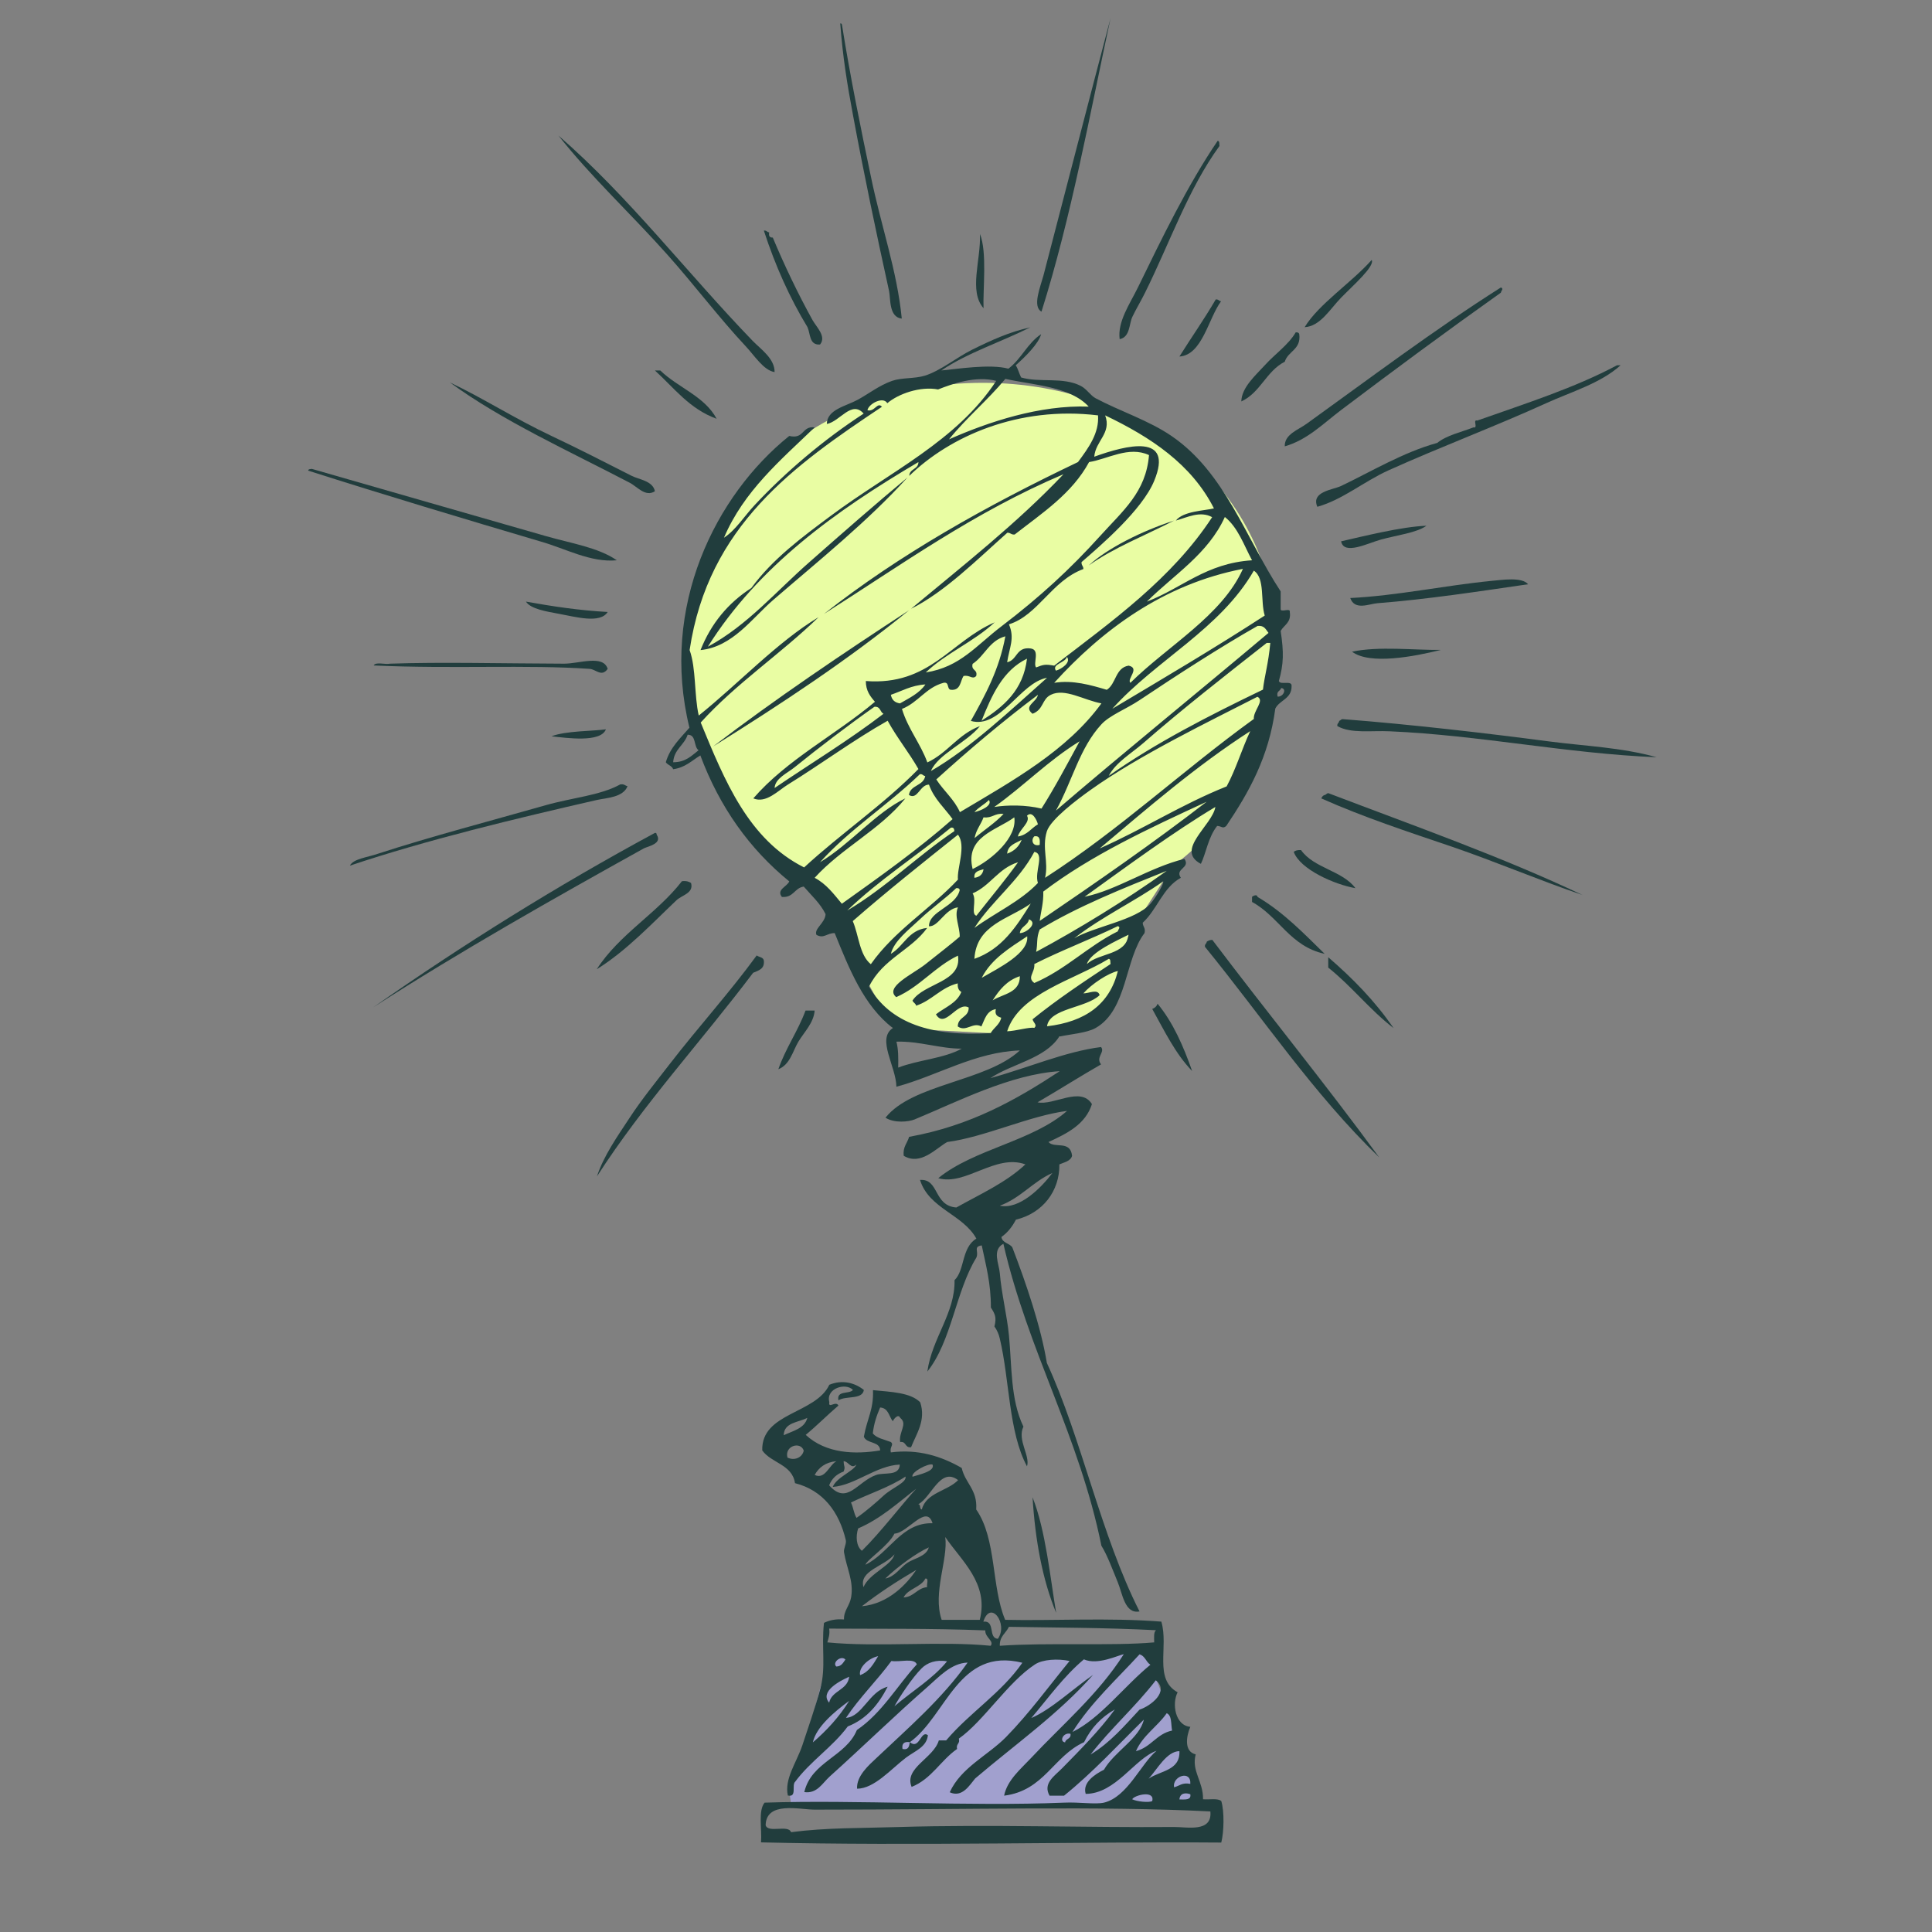 <?xml version="1.0" encoding="utf-8"?>
<svg xmlns="http://www.w3.org/2000/svg" xmlns:xlink="http://www.w3.org/1999/xlink" version="1.1" id="Layer_1" x="0px" y="0px" viewBox="0 0 1080 1080" style="enable-background:new 0 0 1080 1080;" xml:space="preserve" width="200" height="200">
<rect x="0" y="0" width="1080" height="1080" fill="#808080" stroke="none"/>
<style type="text/css">
	.st0{fill:#A1A0CE;}
	.st1{fill-rule:evenodd;clip-rule:evenodd;fill:#E9FDA3;}
	.st2{fill-rule:evenodd;clip-rule:evenodd;fill:#213D3D;}
</style>
<g>
	<polygon class="st0" points="465.4,923 458.4,944.1 447.6,985.4 440.9,999.3 442.3,1008.9 669.2,1008.6 663.8,982.6 643.1,930.6    637.5,920.5 519.6,924  "/>
	<path class="st1" d="M714.1,363.6c0-85.6-71.3-149.6-164.7-149.6s-164.7,64-164.7,149.6c0,54.7,26.6,102.9,73.3,130.5l17.7,37.9   l23.3,42.7l93.3,4.8l26.9-14.5l11.7-42.5l24.8-38.4C694,455.7,714.1,412.3,714.1,363.6L714.1,363.6z"/>
	<g>
		<path class="st2" d="M582.2,174.2c16.6-52.6,27-110.2,38.6-164c-12.1,45.7-25,96-37.5,143.8C581.5,160.6,577,171.4,582.2,174.2    L582.2,174.2z"/>
		<path class="st2" d="M497,162.7c0.9,4.2-0.2,14.6,7.1,15.4c-2.6-26.7-11.6-51.9-17.2-79.1c-5.7-27.2-11.5-55.5-16.2-84.9    c-0.1-0.6-0.2-1.1-1-1c1.4,18.8,3.9,34,7.1,51.1C483,97.6,489.9,130.5,497,162.7z"/>
		<path class="st2" d="M416.8,193.5c5,5.3,10,13.5,16.2,14.5c0.1-7.5-7.6-12.7-12.2-17.4c-36.7-38-69.2-80.6-108.6-114.8    c18.3,23.2,40.7,43.9,60.9,66.6C388,159.1,402.1,177.8,416.8,193.5L416.8,193.5z"/>
		<path class="st2" d="M633,177.1c2.1-4.4,5-9.2,7.1-13.5c13.8-27.8,24.3-58.3,41.6-82c-0.2-1.1,0.2-2.7-1-2.9    c-16.7,24.5-31.4,54.9-44.6,82c-4.5,9.2-11.5,19.1-10.2,28.9C631.8,188.4,631.1,181.1,633,177.1L633,177.1z"/>
		<path class="st2" d="M458.4,192.6c3.7-4.4-1.9-9.7-4.1-13.5c-8.2-14.8-16.2-31.6-22.3-46.3c-1.8,0.1-2.4-1-2-2.9    c-1.3-0.1-1.4-1.2-3-1c6.4,19.7,14.5,37.7,24.4,54C453.1,186.7,452.3,193,458.4,192.6L458.4,192.6z"/>
		<path class="st2" d="M549.8,172.3c-0.4-10.3,2.1-31.5-2-41.5C548.4,145.4,541.4,162.7,549.8,172.3z"/>
		<path class="st2" d="M749.6,166.5c6.8-7,19-17.6,17.2-21.2c-11.5,12.9-29.6,24.6-37.5,37.6C738,182.4,743.3,173,749.6,166.5z"/>
		<path class="st2" d="M718.2,249.5c12.5-3.5,21.7-12.9,31.5-20.3c29.8-22.5,59-44.1,89.3-65.6c0.1-1.1,1.8-2.2,0-2.9    c-36.8,23.3-74.4,51.6-108.6,76.2C725.9,240.2,717.9,242.8,718.2,249.5L718.2,249.5z"/>
		<path class="st2" d="M659.3,199.3c12.8-0.8,16.2-21.4,23.3-30.9c-1.3-0.1-1.4-1.2-3-1C673.2,178.4,666,188.6,659.3,199.3    L659.3,199.3z"/>
		<path class="st2" d="M718.2,202.2c1.8-6,9.2-6.7,8.1-15.4c-0.2-0.8-0.8-1.1-2-1c-4,6.9-11.6,12.1-17.2,18.3    c-5.4,5.9-13,12.5-13.2,20.3C704.6,219.5,707.8,207.5,718.2,202.2L718.2,202.2z"/>
		<path class="st2" d="M823.7,238.9c-6.9,2.7-15,4.4-20.3,8.7c-18.8,5.1-37.4,16.3-53.8,24.1c-4.5,2.1-16.9,3.1-13.2,11.6    c14-3.9,25.8-14,39.6-20.3c29.3-13.2,60-24.7,88.3-37.6c14.3-6.5,30.4-11.1,41.6-21.2h-2c-23.6,12.6-51.2,21.4-78.1,30.9    C823,234.3,826.5,239.6,823.7,238.9L823.7,238.9z"/>
		<path class="st2" d="M400.6,234.1c-6.7-12.6-21.6-17.4-31.5-27h-3C376.8,216.8,385.4,228.6,400.6,234.1z"/>
		<path class="st2" d="M366.1,274.6c-1.2-5.9-9-6.5-13.2-8.7c-15.1-7.7-29.4-15-44.6-22.2c-20.2-9.5-38.9-21.5-56.8-29.9    c29.2,21.4,67.3,38.7,100.4,56C356.1,271.9,360.8,278.1,366.1,274.6z"/>
		<path class="st2" d="M344.8,313.2c-10.4-7.2-25.7-9.5-39.6-13.5c-42.3-12.2-88.7-25.4-130.9-37.6c-0.8,0.2-2,0-2,1    c42.3,13.5,88.3,27.3,129.9,39.6C316.3,306.7,330.2,314.6,344.8,313.2L344.8,313.2z"/>
		<path class="st2" d="M772,301.6c9.2-2.5,20-3.8,25.4-7.7c-14.1,0.5-35.7,6-47.7,8.7C751.2,310.6,764.7,303.6,772,301.6z"/>
		<path class="st2" d="M833.9,324.7c-26.6,2.6-52.8,8.3-79.1,9.6c2.5,7.2,10.7,3.2,15.2,2.9c28.2-2.2,57.3-6.7,84.2-10.6    C850.8,322.4,839.6,324.2,833.9,324.7L833.9,324.7z"/>
		<path class="st2" d="M339.7,342.1c-16.3-0.9-31.2-3.2-45.7-5.8c2.6,4.1,11.3,5.5,18.3,6.8C321.7,344.8,335.5,348.8,339.7,342.1    L339.7,342.1z"/>
		<path class="st2" d="M508.2,341.1c-37.5,24.5-74.5,49.4-109.6,76.2C436.7,393.5,474.1,368.9,508.2,341.1L508.2,341.1z"/>
		<path class="st2" d="M805.5,363.3c-14.8,0.2-34.7-2.2-49.7,1C765.7,371.8,790.6,367,805.5,363.3L805.5,363.3z"/>
		<path class="st2" d="M866.3,414.5c-35.8-4.7-78-9.6-115.7-12.5c-1,0-1.2,0.8-2,1c0,1.2-1.3,1.3-1,2.9c7.7,4.3,18.7,2.4,29.4,2.9    c50.4,2.2,98.6,12.4,149.1,14.5C906.4,417.8,886.3,417.1,866.3,414.5L866.3,414.5z"/>
		<path class="st2" d="M338.7,407.7c-6.5,1-22.7,0.8-30.4,3.9C316.7,412.5,335.8,415.3,338.7,407.7z"/>
		<path class="st2" d="M195.6,483.9c42.6-14.3,92.6-26.3,138-36.7c5.5-1.2,14.7-1.4,17.2-7.7c-1.4-0.3-1.9-1.4-4.1-1    c-11.2,6.2-26.9,7.4-41.6,11.6c-31.3,8.9-64.5,17.6-93.4,27C205.5,479.3,197.5,480,195.6,483.9L195.6,483.9z"/>
		<path class="st2" d="M884.6,500.3c-44.9-21.3-94-38.6-142-56.9c-1,0-1.2,0.8-2,1c-1.1,0.2-1.6,1.1-2,1.9    c23.3,10.4,48.5,18.7,73,27C836.4,481.8,860.2,492,884.6,500.3L884.6,500.3z"/>
		<path class="st2" d="M367.1,466.6c-0.1-0.6-0.1-1.1-1-1c-55.2,29.8-107.4,62.5-157.3,97.4c48.1-31,101-60.9,151.2-88.8    C362.3,473.1,370.4,471.6,367.1,466.6L367.1,466.6z"/>
		<path class="st2" d="M727.3,475.2c-1.8-0.1-3.2,0.2-4.1,1c3.6,9.8,22.7,18.2,34.5,20.3C750.5,486.7,734.3,485.3,727.3,475.2z"/>
		<path class="st2" d="M333.6,541.8c16.5-10.2,31.2-25.9,44.6-38.6c3.1-2.9,9.7-3.9,8.1-9.6c-1.2-0.8-2.7-1.3-5.1-1    C367.2,510.7,346.2,522.2,333.6,541.8z"/>
		<path class="st2" d="M699.9,501.3v2.9c15.1,8.2,21.2,24.8,40.6,29c-11.7-11.4-22.9-23.2-37.5-31.8    C702.7,499.8,700.8,500.6,699.9,501.3L699.9,501.3z"/>
		<path class="st2" d="M674.6,526.4c-0.1,1.2-1.3,1.3-1,2.9c32.2,39.5,60.8,82.4,97.4,117.7c-30.2-41.3-62.5-80.8-93.3-121.6    C676.2,525.4,675.4,525.9,674.6,526.4z"/>
		<path class="st2" d="M427,537c-0.3-2-2.7-1.9-4-2.9c-15,20.6-32.8,40.2-48.7,60.8c-7.5,9.7-15.7,19.8-22.3,29.9    c-6.9,10.5-14.5,21.2-18.3,32.8c26.2-40.7,58.5-75.6,87.3-113.8C424,542.5,427.5,541.7,427,537L427,537z"/>
		<path class="st2" d="M742.5,535.1v5.8c13.1,10.4,23.2,23.6,36.5,33.8C768.7,559.7,756.2,546.9,742.5,535.1L742.5,535.1z"/>
		<path class="st2" d="M644.1,564c6.8,12.2,12.9,25,22.3,34.7c-4.9-14-10.7-27.2-19.3-37.6C646.6,562.5,645.6,563.5,644.1,564z"/>
		<path class="st2" d="M446.3,582.3c3.1-5.2,8.6-10.5,9.1-17.4h-5.1c-4.3,11.6-11.1,21-15.2,32.8    C441.6,595.2,443.1,587.7,446.3,582.3L446.3,582.3z"/>
		<path class="st2" d="M577.2,837c1.5,24.2,5.6,46.2,13.2,64.6C587.2,882.8,584.5,855.2,577.2,837z"/>
		<path class="st2" d="M482.8,231.2c-22.4,14.6-43.5,32.5-60.9,51.1c-5.9,6.3-10.5,13.9-17.2,18.3c11.1-26.1,31.6-43.3,50.7-61.7    c-7.3-0.9-5.7,6.8-14.2,4.8c-41.2,33.1-72.4,95.3-55.8,163.1c-5,5.8-10.8,11-13.2,19.3c1,1.6,3.4,1.9,4.1,3.9    c6.8-0.9,10.5-4.9,15.2-7.7c10.8,28.9,27.5,52.3,49.7,70.4c-1.1,2.9-7.4,4.6-4.1,8.7c6.6,0.5,6.9-5,12.2-5.8    c4.3,5,9.2,9.3,12.2,15.4c-0.2,5-6.6,8.1-5.1,11.6c4.2,2.3,5.7-1,10.2-1c8.2,20.2,16.2,40.5,32.5,53.1c-9.2,6,1.8,21.4,2,32.8    c23-6.2,43.9-19.4,69-20.3c-18.9,17.5-60,18.6-75.1,37.6c5,3.2,12.9,2.3,16.2,1c23.5-9.7,53.6-25.3,81.2-27    c-24.2,15.9-49.8,30.5-84.2,36.7c-1,3.6-3.6,5.5-3,10.6c9.5,5.7,18-4.2,24.3-7.7c20.8-2.7,46-14.7,67-17.4    c-19.3,17-52,21.3-72,37.6c15.1,4.5,32-13.8,48.7-7.7c-10.7,10.1-25.2,16.6-38.6,24.1c-12.9-1-9.5-16.2-20.3-15.4    c5,16.1,23.9,19.1,31.5,32.8c-8.4,5-6.4,17.7-12.2,23.2c0.4,18.5-12.6,32.3-15.2,51.1c13.6-17,15.8-44.8,27.4-63.7    c1.5-3.5-1.9-6.1,3-6.8c2.3,11,5.2,21.4,5.1,34.7c2.3,3.6,3.3,5.5,2,10.6c1.5,2.1,2.5,4.5,3,6.8c5.5,23.1,4.9,52.3,15.2,71.4    c1.9-6-5.6-14.7-2-22.2c-7.3-15.1-6.4-33.8-8.1-51.1c-1-10.6-4.2-23.5-5.1-34.7c-0.4-5.1-4.5-13,2-16.4    c13.9,60.4,42.3,107.1,54.8,168.8c3.3,5.3,6.1,13,9.1,20.3c2.7,6.4,3.9,18,12.2,16.4c-21.7-42.8-32.3-96.7-51.8-138.9    c-3.4-20.6-11.7-44.8-19.3-64.6c-1.6-2.4-5.6-2.4-6.1-5.8c3.5-2.5,6.1-5.8,8.1-9.7c15-3.6,24.5-16,24.3-30.9    c2.8-1.2,6.3-1.8,7.1-4.8c-1-8.9-9.8-3.9-13.2-7.7c10.5-4.8,20.7-9.9,24.3-21.2c-6.3-10.2-21.5,1-30.4-1c12-7,23.5-14.3,35.5-21.2    c-3.2-4,2.4-6.8,0-9.7c-20,2.5-41.6,11.9-61.9,17.4c12.3-8.2,30.5-10.8,38.5-23.2c6.1-1.4,15.3-2,20.3-4.8    c17.9-10.1,16.3-38.7,27.4-53.1c0.7-3-1-3.5-1-5.8c8.1-7.4,11.2-19.6,21.3-25.1c-3.6-5.2,5.6-5.4,2-10.6    c-20.1,5-37.7,17.5-55.8,21.2c23.5-16.9,49.8-36.3,73.1-50.2c-1.7,10.3-22.8,24.1-8.1,31.8c2.9-5.9,4.1-15,9.1-21.2    c2.5,0.1,3.1,1.8,5.1,0c12.5-18.6,23.8-38.4,27.4-65.6c2.4-4.8,9.2-5.4,9.1-12.5c0.4-3.6-6.3-0.4-7.1-2.9c2.7-9.7,2.8-15.9,1-28    c1.9-3.4,6-4.6,5.1-10.6c0.5-2.7-5.5,0.8-5.1-1.9v-9.6c-19.7-30.1-31.1-66.4-60.9-86.8c-12.8-8.8-28.9-13.9-42.6-21.2    c-2.8-1.5-4.8-5-8.1-6.8c-10.2-5.3-23-1.7-33.5-4.8c-1.1-2.2-1.7-4.8-3-6.8c5.3-4.7,12.8-12.1,14.2-17.4    c-7.6,5-11.1,13.9-18.3,19.3c-10.3-2.8-28.7,0.2-37.5,1c14.6-9.9,33.4-15.9,49.7-24.1c-11.5,2.5-21.8,7.2-32.5,12.5    c-8.8,4.4-17.7,11.8-26.4,14.5c-5.9,1.8-12.8,1-18.3,2.9c-7.2,2.5-13.5,7.5-19.3,10.6c-6.6,3.6-17.1,5.4-17.2,13.5    C469.5,235.7,476,223.5,482.8,231.2L482.8,231.2z M588.3,655.7c-6.3,8.4-18.5,20.6-29.4,18.3C570.6,669.7,577.3,660.6,588.3,655.7    z M716.2,384.6c3.4,0.4,1.1,5.1-2,4.8C713.3,386.3,715.7,386.4,716.2,384.6z M376.3,426.1c0.5-7.3,6.2-9.5,8.1-15.4    c5,0,3.2,6.6,6.1,8.7C386.6,422.4,383.4,426.1,376.3,426.1L376.3,426.1z M455.4,490.7c15-16.6,36.6-26.9,50.7-44.4    c-16.3,7.7-30.7,25.5-47.7,35.7c16.5-18.4,38-32,55.8-49.2c1.6-0.3,1.7,0.9,3,1c-0.9,5.6-8.4,4.9-9.1,10.6c4.9,3,6.1-5.8,11.2-5.8    c2.8,8,8.7,13,13.2,19.3c-19.3,17-40.6,32.1-61.9,47.3C466.1,499.8,461.9,494.1,455.4,490.7L455.4,490.7z M527.4,381.7    c3.5-0.7,1.7,3.5,4.1,3.9c5.6,0.5,5.2-4.7,7.1-7.7c3.6-0.8,4.9,2.2,7.1,0c1-3.8-3-2.9-2-6.8c6.8-4.5,9.3-13,18.3-15.4    c-3.4,18.6-11.3,33-19.3,47.3c16.4,4.7,27.6-21.5,42.6-24.1c-20.3,18-42.6,39.2-64.9,52.1c4-9.5,19.9-15.8,27.4-25.1    c-12.2,4.5-18,15-29.4,20.3c-3.9-10.7-10.8-18.7-14.2-29.9C513.3,392.7,517.5,384.4,527.4,381.7L527.4,381.7z M503.1,393.2    c-2.9-0.4-4.6-2-5.1-4.8c6.2-2.1,11.4-5.3,19.3-5.8C514,387.5,508.3,390.2,503.1,393.2L503.1,393.2z M574.1,368.2    c-2.1,17.7-13.1,26.8-25.4,34.7C554.4,388.7,560.5,374.8,574.1,368.2z M694.8,318c-11.7,26.2-42,43-62.9,63.7    c-2.2-2.1,5.6-8.2-1-9.6c-7.5,1.2-6.9,10.2-12.2,13.5c-8.8-2.6-19-5.6-29.4-3.9C615.8,352.5,650.1,326.6,694.8,318L694.8,318z     M596.4,367.2c2.5,3.1-3,6.8-6.1,7.7C587.7,371.2,595.5,370.6,596.4,367.2z M615.7,393.2c-19.2,26.4-49.3,43.1-79.1,60.8    c-3.2-7.2-9.1-11.9-13.2-18.3c18.2-16.5,37-32.4,56.8-47.3c-0.7,4.2-8.4,6.3-3,10.6c6.3-2.4,5.1-8.1,10.2-10.6    C595.2,384.5,605.9,391.4,615.7,393.2L615.7,393.2z M580.2,493.6c-9.8,10.3-23.8,16.6-35.5,25.1c9.9-15.3,24.7-26,33.5-42.5    C584.2,477.3,578.1,487.2,580.2,493.6L580.2,493.6z M548.8,546.6c5.4-10.6,15.6-16.7,25.4-23.2    C575.3,532.8,558.3,541.1,548.8,546.6z M570.1,545.7c0.1,9.4-9.3,9.8-15.2,13.5C558.6,553.4,562.8,548.1,570.1,545.7z     M543.7,499.4c10-4.3,14.3-14,25.4-17.4c-6.9,9.7-15,19.3-23.3,29.9C542.5,510.9,546.2,503.2,543.7,499.4L543.7,499.4z     M549.8,456.9c5,0.6,6.2-2.5,11.2-1.9c-4.8,5.1-10.9,9-16.2,13.5C545.6,463.9,548.3,461,549.8,456.9L549.8,456.9z M544.7,454    c2.2-2.7,5.7-4.3,8.1-6.8C555,450.3,548.3,453.2,544.7,454z M567,456.9c1.7,11.1-12.3,23.6-23.3,28.9    C539.3,467.7,556.9,464.3,567,456.9z M574.1,456c2.9-3,5.5,2.4,6.1,4.8c-3.8,2.2-5.9,6-11.2,6.8    C569.9,463.5,576.3,459.6,574.1,456z M571.1,469.5c-1.5,3.8-4.2,6.3-8.1,7.7C563.4,472.4,567.7,471.4,571.1,469.5z M549.8,485.9    c-0.4,2.8-2.1,4.4-5.1,4.8C544.3,487.1,547.2,486.7,549.8,485.9z M544.7,536c1.1-19.2,19.3-22.2,31.5-30.9    C568.2,517.9,560.2,530.5,544.7,536z M570.1,521.6c0.4-3.8,4.5-4.1,5.1-7.7C580.5,516,573.7,521.7,570.1,521.6z M578.2,538.9    c15-7.6,31.5-13.8,46.7-21.2c1.8,0.7,0.1,1.8,0,2.9c-16.9,8.4-29,21.3-46.7,28.9C573.9,546.4,578.6,543.8,578.2,538.9L578.2,538.9    z M578.2,467.5c3.2-0.5,3.2,2.1,3,4.8C577.1,473.4,576.2,469.4,578.2,467.5z M555.8,451.1c16.5-11.7,30.2-26,47.7-36.7    c-6.9,12.7-13.7,25.6-21.3,37.6C573.4,449.9,563.4,449.9,555.8,451.1L555.8,451.1z M531.5,462.7c1.7-0.4,1.9,0.8,2,1.9    c-20.8,14-38,31.4-59.9,44.4C491.2,492,512.5,478.4,531.5,462.7L531.5,462.7z M535.5,466.6c4.8,6.1-0.7,19,0,25.1    c-15.5,16.5-35.6,28.6-48.7,47.3c-6.4-5.2-6.7-16.2-10.1-24.1C495.8,498.2,515.7,482.4,535.5,466.6L535.5,466.6z M502.1,596.8    c0.1-5.3,0.1-10.4-1-14.5c12.8-0.4,24.7,4,36.5,3.9C527.8,591.7,513.1,592.5,502.1,596.8z M553.8,577.5c-33.2,2.1-56.3-5.5-68-26    c7.7-15.6,23.5-20.3,32.5-32.8c-10.6,1.2-13,10.2-20.3,14.5c1.8-7.3,10-13.4,16.2-19.3c6.5-6.2,14.3-11.6,20.3-17.4    c1.2-0.2,1.8,0.2,2,1c-2.2,9.6-17.2,11.6-17.2,20.3c5.4,0.3,8.8-9.6,16.2-10.6c-2.2,4.9,1,10.6,1,16.4    c-4.3,3.7-11.2,9.1-19.3,15.5c-7,5.5-23,12.7-16.2,18.3c13.4-5.9,21.4-16.9,34.5-23.2c2.4,14.9-19,15.3-25.4,25.1    c0.4,1.3,1.8,1.5,2,2.9c9-3,13.7-10.1,23.3-12.5c-0.2,2.4,0.5,4,2,4.8c-2.5,6.3-9.2,8.6-14.2,12.5c5,8.6,11.8-7.5,18.3-3.8    c0.2,5.6-6.1,5.1-6.1,10.6c4.7,3.3,8.4-2.7,13.2,0c1.9-4,2.9-8.8,8.1-9.7c-0.8,3.3,1,4.2,3,4.8    C558.9,572.7,555.6,574.4,553.8,577.5L553.8,577.5z M578.2,574.6c-2.7-0.6-10.1,1.7-15.2,1.9c6.8-21.2,37-28.5,56.8-40.5    c1.2,0.2,0.8,1.8,1,2.9c-15,9.9-29.9,19.8-43.6,30.9C577.7,571.8,580,572.9,578.2,574.6L578.2,574.6z M585.3,573.7    c1.3-10.1,21.8-10.1,29.4-17.4c-1-3.8-6.1-0.9-9.1-1c4.6-5.2,13.8-11.3,19.3-12.5C620.3,561.4,606.7,571.2,585.3,573.7    L585.3,573.7z M607.6,538.9c1.8-6.6,17.6-13.5,23.3-16.4C629.5,534.1,614.4,532.5,607.6,538.9z M643.1,505.2    c-8.3,9.3-31.3,12.7-42.6,19.3c15.2-11.9,33.8-20.6,49.7-31.8C651,493.3,646.4,501.4,643.1,505.2L643.1,505.2z M652.2,486.8    c-22.5,16.2-49.9,32.9-73,45.3c1-4.8,0-7.6,2-12.5C602.7,506.6,627.5,496.7,652.2,486.8L652.2,486.8z M581.2,514.8    c0.7-5.5,2.2-10.1,2-16.4c26.7-20.3,59-35.3,91.3-50.2C644.5,471.4,612.9,493.2,581.2,514.8L581.2,514.8z M685.7,439.6    c-25.3,10.1-46.5,23.9-71,34.7c27.1-22.8,53.8-46,84.2-65.6C694.2,418.7,690.9,430,685.7,439.6L685.7,439.6z M700.9,401.9    c-39.8,28.8-75,61.9-116.7,88.8c2.1-8.8-1.9-16.6,1-26c2.1-6.6,16.8-17.7,24.4-23.1c27.3-19.5,66.8-38.5,93.3-52.1    C707.2,391.6,700.5,397.3,700.9,401.9L700.9,401.9z M706,385.5c-30.3,14.6-60,29.8-86.2,48.2c4-7.6,12.5-12.4,19.3-18.3    c21.4-18.7,46.2-38.1,69-56h2C709.1,370.7,706.8,378.2,706,385.5L706,385.5z M590.3,453.1c9.3-16.9,13.2-35,25.4-48.2    c4.7-5.1,13.8-8.5,21.3-13.5c20-13.4,45.5-29.9,66-41.5c3.8-0.4,4.6,2,6.1,3.9C669.7,387,629.5,419.5,590.3,453.1L590.3,453.1z     M707,344.1c-27.7,18-56.5,35-85.2,52.1c24.6-27.4,60.2-44.4,79.1-77.2C707.3,323.2,704.5,336.2,707,344.1L707,344.1z     M699.9,313.2c-25.9,1.7-39.1,15.6-58.8,23.1c15.2-15.1,34.2-26.6,43.6-47.3C692.1,294.9,695.3,304.7,699.9,313.2z M678.6,284.2    c-5.4,1.3-17.1,1.5-21.3,6.8c6.5-1.8,13.6-5.6,20.3-1.9c-22.4,34.3-55.9,58.1-88.3,83c-5.1-0.9-6-0.6-10.1,1    c-1.9-2.2,2.4-9.8-3-10.6c-8.3-1.1-7.4,6.5-13.2,7.7c1.2-8.1,4.4-13.4,1-21.2c16.2-5,23.9-24.4,41.6-30.9c0.1-1.7-1.2-2-1-3.9    c10.5-9.1,33.9-29.1,40.6-45.4c11.1-26.8-15.5-20-33.5-13.5c0.7-8.9,9.8-13.1,6.1-23.1C643.3,244.4,666.1,259.5,678.6,284.2    L678.6,284.2z M608.6,227.3c-27.3-1-56,8.5-78.1,18.3c9.7-12,21.6-21.9,31.5-33.8C578.3,215.4,598.1,216,608.6,227.3L608.6,227.3z     M496,225.4c6.1-5.2,18.3-9.6,28.4-7.7c8.4-3.3,20.9-7.7,32.5-4.8c-21.9,33.5-59.4,50.8-92.3,75.3c-16.1,12-32.7,24.2-44.6,40.5    c-12.9,8.3-22.5,19.8-28.4,34.7c17.9-1.8,28.7-17.7,40.6-28c25.5-22,52.8-43.9,75.1-68.5c-17.6,14.6-36.3,31-54.8,47.3    c-18.4,16.1-34.8,35.5-56.8,47.3c28.2-44.9,71.2-75.8,117.7-103.2c0,4.2-5,3.6-5.1,7.7c22.6-22,60.9-39.2,105.5-33.8    c0.7,9.9-5.2,18-11.2,26.1c-51.3,24.5-99.9,51.7-142,84.9c43.2-27.4,84.1-57,133.9-78.1c-26,27.4-56,50.9-85.2,75.2    c18.9-9.4,37.1-27.7,53.8-42.5c1.8-0.1,2.1,1.2,4.1,1c15.4-12,32.1-22.9,41.6-40.5c10.3-1.6,22.2-9.2,33.5-3.9    c-1.7,20.7-14.5,31-27.4,45.3c-16.8,18.6-33.7,34.1-54.8,50.2c-14.4,10.9-23.3,23-42.6,26c11.3-10.8,27.1-17.3,38.5-28    c-24.6,10.6-36.4,35.5-72,32.8c0,5.5,2.5,8.6,5.1,11.6c-22.1,18.6-49.2,32.3-68,54c7.1,3,13.8-4.3,19.3-7.7    c18-11.1,37-25.1,55.8-35.7c5.2,9.5,11.9,17.7,17.2,27c-19.6,20-43.3,36-63.9,55c-31.2-15.7-44.4-48.5-57.8-81    c19.7-21.8,44.8-38.4,65.9-58.9c-23,13.8-44.8,37.2-67,55c-2.6-11.4-1.4-26.3-5.1-36.6c10.4-69.6,58.5-103.3,107.5-136    c-2.5-3-4.1,3.1-8.1,1.9C485.6,225.7,493.7,221.4,496,225.4L496,225.4z M493.9,399c-19.3,14.8-40.6,27.7-60.9,41.5    c0.3-5.4,7-8.2,11.2-11.6c13.2-10.7,30.4-23.8,44.6-33.8C492.3,394.8,491.9,398.1,493.9,399L493.9,399z"/>
		<path class="st2" d="M656.3,291c-17.9,5.8-37.2,15.4-47.7,25.1C622.8,306,640.3,299.3,656.3,291z"/>
		<path class="st2" d="M218,371c-2.8,0.6-8-1.2-9.1,1c43.5,2,86.1-0.5,120.7,1.9c3.5,0.2,6.7,4.8,10.1,0c-2.5-8.1-15.8-2.9-24.4-2.9    C281.8,370.9,246.2,370,218,371L218,371z"/>
		<path class="st2" d="M682.7,1030c1.5-5.8,1.8-17.4,0-23.2c-1.9-1.7-6.7-0.7-10.2-1c0.2-10-6.6-15.7-4.1-25.1    c-6.6-1.5-5.3-10.1-3-15.4c-8.5-0.7-10.4-13-7.1-19.3c-13.5-7.4-4.9-25.2-9.1-39.5c-29-2.3-61.2-0.4-87.3-1    c-7.8-18.4-4.7-45.2-16.2-61.7c0.8-11.1-6.2-14.7-8.1-23.2c-11.1-6.4-24.1-10.7-39.6-8.7c-0.8-3.3,1.9-4.1,0-5.8    c-3.6-1.4-7.9-2.1-10.1-4.8c0.6-5.5,2.2-10.1,4.1-14.5c4.7,0.3,4.9,5,7.1,7.7c0.3-1.1,3.1-4.5,4.1-1.9c4.4,3.4-0.9,7.8,0,13.5    c3.6-0.5,2.5,3.4,6.1,2.9c2.8-7.2,8.5-15,5.1-25.1c-5.4-5.5-16.3-5.8-26.4-6.8c0.4,11-3.2,15.6-5.1,26c1.5,4.1,9,2.4,9.1,7.7    c-13.8,2.3-30.2,1.9-41.6-8.7c6.3-5.2,12-11,18.3-16.4c-1.5-2.9-5.8,2.1-5.1-1.9c-2.1-7.7,9.2-11.1,13.2-6.8    c-2.1,2.5-9.3,0.1-8.1,5.8c4-2.7,13.4-0.2,14.2-5.8c-5-4-12-5.9-19.3-2.9c-7.7,16.4-38.1,15.5-37.5,36.7c5,7.1,16.8,7.8,18.3,18.3    c15.8,4,24.7,16.2,28.4,31.8c0.5,2-1.3,4.8-1,6.8c1.5,9.1,5.5,16.1,4,25.1c-0.8,4.9-4.2,7.5-4,12.5c-4.8-0.4-8.3,0.5-11.2,1.9    c-1.5,13.8,1.2,24.6-2,36.7c-2.8,10.4-6.8,21.8-10.1,31.8c-3.3,9.7-10.1,18.7-8.1,28c5.3,1.2,2-5.8,4.1-7.7    c8.5-11.5,20.9-19.4,29.4-30.9c10.7-4.2,17.3-12.5,22.3-22.2c-10.5,2.7-14.1,16.8-23.3,17.4c7.6-11.4,17.3-20.8,25.4-31.8    c4.6,0.8,12.8-1.9,14.2,1.9c-11.2,12.2-19.5,27.2-33.5,36.7c-6.2,15-25.4,17.6-29.4,34.7c7.2,1,10.1-5,14.2-8.7    c18.7-16.8,36.7-34.4,54.8-50.2c6.2-5.4,13.1-13.2,22.3-13.5c-14.2,20.2-33.4,36.7-50.7,53.1c-4.6,4.3-11.5,10.3-11.1,17.4    c9.6,0,19-11,27.4-17.4c5.1-3.8,11.5-5.9,12.2-12.5c-4.1-3.1-4.6,8.4-10.1,3.9c-0.4,2.2-0.6,4.5-4.1,3.8c-0.5-3,0.9-4.3,4.1-3.8    c20.5-14.7,27.1-53.3,62.9-44.4c-11.7,16.9-29.5,27.9-42.6,43.4h-4.1c-2.9,10-19.6,15.4-15.2,26c11.2-4.5,16.2-14.8,25.4-21.2    c-0.7-3,1.8-2.8,1-5.8c13.8-9.7,27.4-31.6,42.6-41.5c4.3-2.8,12.7-3.3,19.3-1.9c-11.8,14.4-22.5,29.2-35.5,42.5    c-10.1,10.3-25.2,17-31.5,30.9c7,3.2,11.1-4,14.2-7.7c22.3-19,46.6-36.1,65.9-57.9c-11.2,7.8-23.5,19.4-34.5,24.1    c9.5-11.2,18.1-23.3,29.4-32.8c7.6,3.4,18.9-2.2,22.3-2.9c-14.2,22.4-34.6,39.6-51.7,57.9c-5.8,6.2-13.5,12.5-15.2,21.2    c22.4-2.8,27.5-22.1,44.7-29.9c3.9-7.9,9.6-14,17.2-18.3c-8.5,11.7-19.7,22.9-29.4,32.8c-4.3,4.4-11,8.5-7.1,15.4h8.1    c16.1-13,29.9-28.1,44.6-42.5c-2.3,10.4-16.4,17.8-22.3,28c-5.2,2.6-12.1,7.2-10.2,13.5c16.8-0.1,27.3-19.7,39.6-24.1    c-8.8,7.3-16.2,25.8-29.4,29c-4.9,1.1-14-0.4-22.3,0c-53.3,2.2-116-1.7-167.4,0c-3.7,4.5-1.4,14.8-2,22.2    C511.2,1032,605.5,1029.4,682.7,1030L682.7,1030z M440.2,814.8c-1.8-6.5,7.3-9.3,9.1-3.9C448.5,814.8,444.1,816.7,440.2,814.8z     M438.1,802.3c0.2-7.2,8.1-7.1,13.2-9.7C449.8,798.5,443.4,799.8,438.1,802.3z M665.4,997.2c-4.7-0.9-6.1,1.2-9.1,1.9    C655.2,992.9,665.9,989.2,665.4,997.2z M659.3,1005.9c0.3-3.6,3.4-3.9,6.1-2.9C666,1006.4,662.4,1005.9,659.3,1005.9z     M547.7,905.5h-21.3c-5.2-15.1,3.7-33.7,2-46.3C537.3,872.4,552.9,885,547.7,905.5L547.7,905.5z M535.6,827.4    c-6,6.2-17.8,6.9-20.3,16.4c-1.5-0.2-0.4-2.9-2-2.9C520.7,837,525.6,819.8,535.6,827.4z M518.3,887.2c-5.8,0.6-7.2,5.4-13.2,5.8    c2.5-5,9.7-5.6,12.2-10.6C519.5,882.2,517.8,885.8,518.3,887.2L518.3,887.2z M512.2,877.6c-5.1,7.6-15.3,18.9-30.4,20.3    C491.3,890.5,501.6,883.8,512.2,877.6z M479.7,854.4c12.8-5.5,22.2-14.3,32.5-22.2c-6.7,7.1-20.1,24.6-30.4,34.7    C478.6,864.3,478.3,858.9,479.7,854.4L479.7,854.4z M500,868.9c-1.5,6.3-14,10.5-17.3,18.3C480,878,494.4,875.6,500,868.9z     M507.1,873.7c-4.1,2.8-6.8,7.7-12.2,8.7c6.7-6.5,17.4-14.3,24.3-17.4C517.8,870.2,511,871,507.1,873.7L507.1,873.7z M483.8,874.7    c0.7-2.7,13-10.7,16.2-17.4c7.4-0.3,17.9-16.9,21.3-5.8C504,851,497.1,868.2,483.8,874.7L483.8,874.7z M521.3,818.7    c1.5,3.7-6.9,5.4-11.2,6.8C509,823,519,817.8,521.3,818.7z M455.4,824.5c2.4-4.2,6-7.1,12.2-7.7    C463.5,818.9,461.3,827.3,455.4,824.5z M463.5,830.3c1.5-3.8,4.2-6.3,8.1-7.7c1.1-3,0.1-2.2,0-5.8c2.9,0.2,4,4.7,7.1,1.9    c-1.1,3.5-11,7-13.2,12.5c12.5-0.9,24.2-11.9,37.5-12.5c-0.3,6.7-8.7,4.2-13.2,5.8C479.2,828.2,473.6,841.7,463.5,830.3    L463.5,830.3z M475.7,839.9c10.1-4.9,21.5-8.5,30.5-14.5c0.7,3.4-7.4,6.2-12.2,10.6c-4.1,3.8-10.1,9-15.2,12.5    C477.3,846.1,477,842.6,475.7,839.9L475.7,839.9z M454.4,974c1.8-8.6,12.2-17.3,20.3-23.2C469.1,959.8,462.2,967.3,454.4,974z     M463.5,951.8c-5.4-6.2,5.8-12.1,11.2-14.5C473.8,944.9,465,944.9,463.5,951.8z M472.6,927.7c-1.3,1.7-2.1,3.8-5.1,3.9    C465,929.4,470.2,925.1,472.6,927.7z M480.8,936.4c-1-4.1,4.7-9.5,10.1-10.6C488.3,930.1,485.9,934.6,480.8,936.4z M500,953.8    c2.8-5.1,9.8-15.8,15.2-21.2c3.1-3.1,8-5,14.2-3.9C521.3,938.6,509.8,945.4,500,953.8L500,953.8z M553.8,920    c-28.1-2.8-63.2,0.9-91.3-1.9c0.6-2.3,1.5-4.4,1-7.7c28.4,0.2,56.3-0.2,87.3,1C550.5,915.3,555.9,917.3,553.8,920L553.8,920z     M549.7,906.5c4-12.6,14.1,1.3,8.1,9.6C552.2,915.7,556.6,905.8,549.7,906.5z M558.9,920c-0.2-5.3,3.4-7,5.1-10.6    c27.5,0.5,52.2,0.4,82.2,1.9c-1.4,1.2-1,4.2-1,6.8C621.8,920.2,585.8,918.1,558.9,920z M595.4,974c-3.5-0.5-1-5.8,3-4.8    C598.9,972.2,595.7,971.8,595.4,974z M599.5,968.2c10.4-16.5,24.6-29.3,37.5-43.4c3.2,0.9,3.6,4.3,6.1,5.8    C628.5,942.5,615.1,960.6,599.5,968.2L599.5,968.2z M637,955.7c-8.4,9-16.4,18.5-27.4,25.1c11.3-14.6,25.2-26.8,36.5-41.5    C653.9,945.5,643.2,953.7,637,955.7L637,955.7z M635,978.9c3.9-8.9,12-13.7,17.2-21.2c3,1.3,2.3,6.1,3,9.7    C646.5,969.2,643.5,976.7,635,978.9L635,978.9z M659.3,978.9c0.5,11-10.9,10.9-17.2,15.4C647,988.9,652.2,979,659.3,978.9z     M644.1,1006.8c-1.8,1-8.6,0.3-11.2-1C634.2,1003.4,645.7,1000.6,644.1,1006.8z M503.1,1021.3c-21.8,0.7-41,0.3-60.9,2.9    c-1.5-4.4-12.9,0.7-14.2-3.9c0.3-13.6,19.1-8.7,27.4-8.7c86.6,0,160.2-2.1,221.2,1c1.2,12-13.4,8.6-20.3,8.7    C607.7,1021.7,552.5,1019.8,503.1,1021.3L503.1,1021.3z"/>
	</g>
</g>
</svg>
